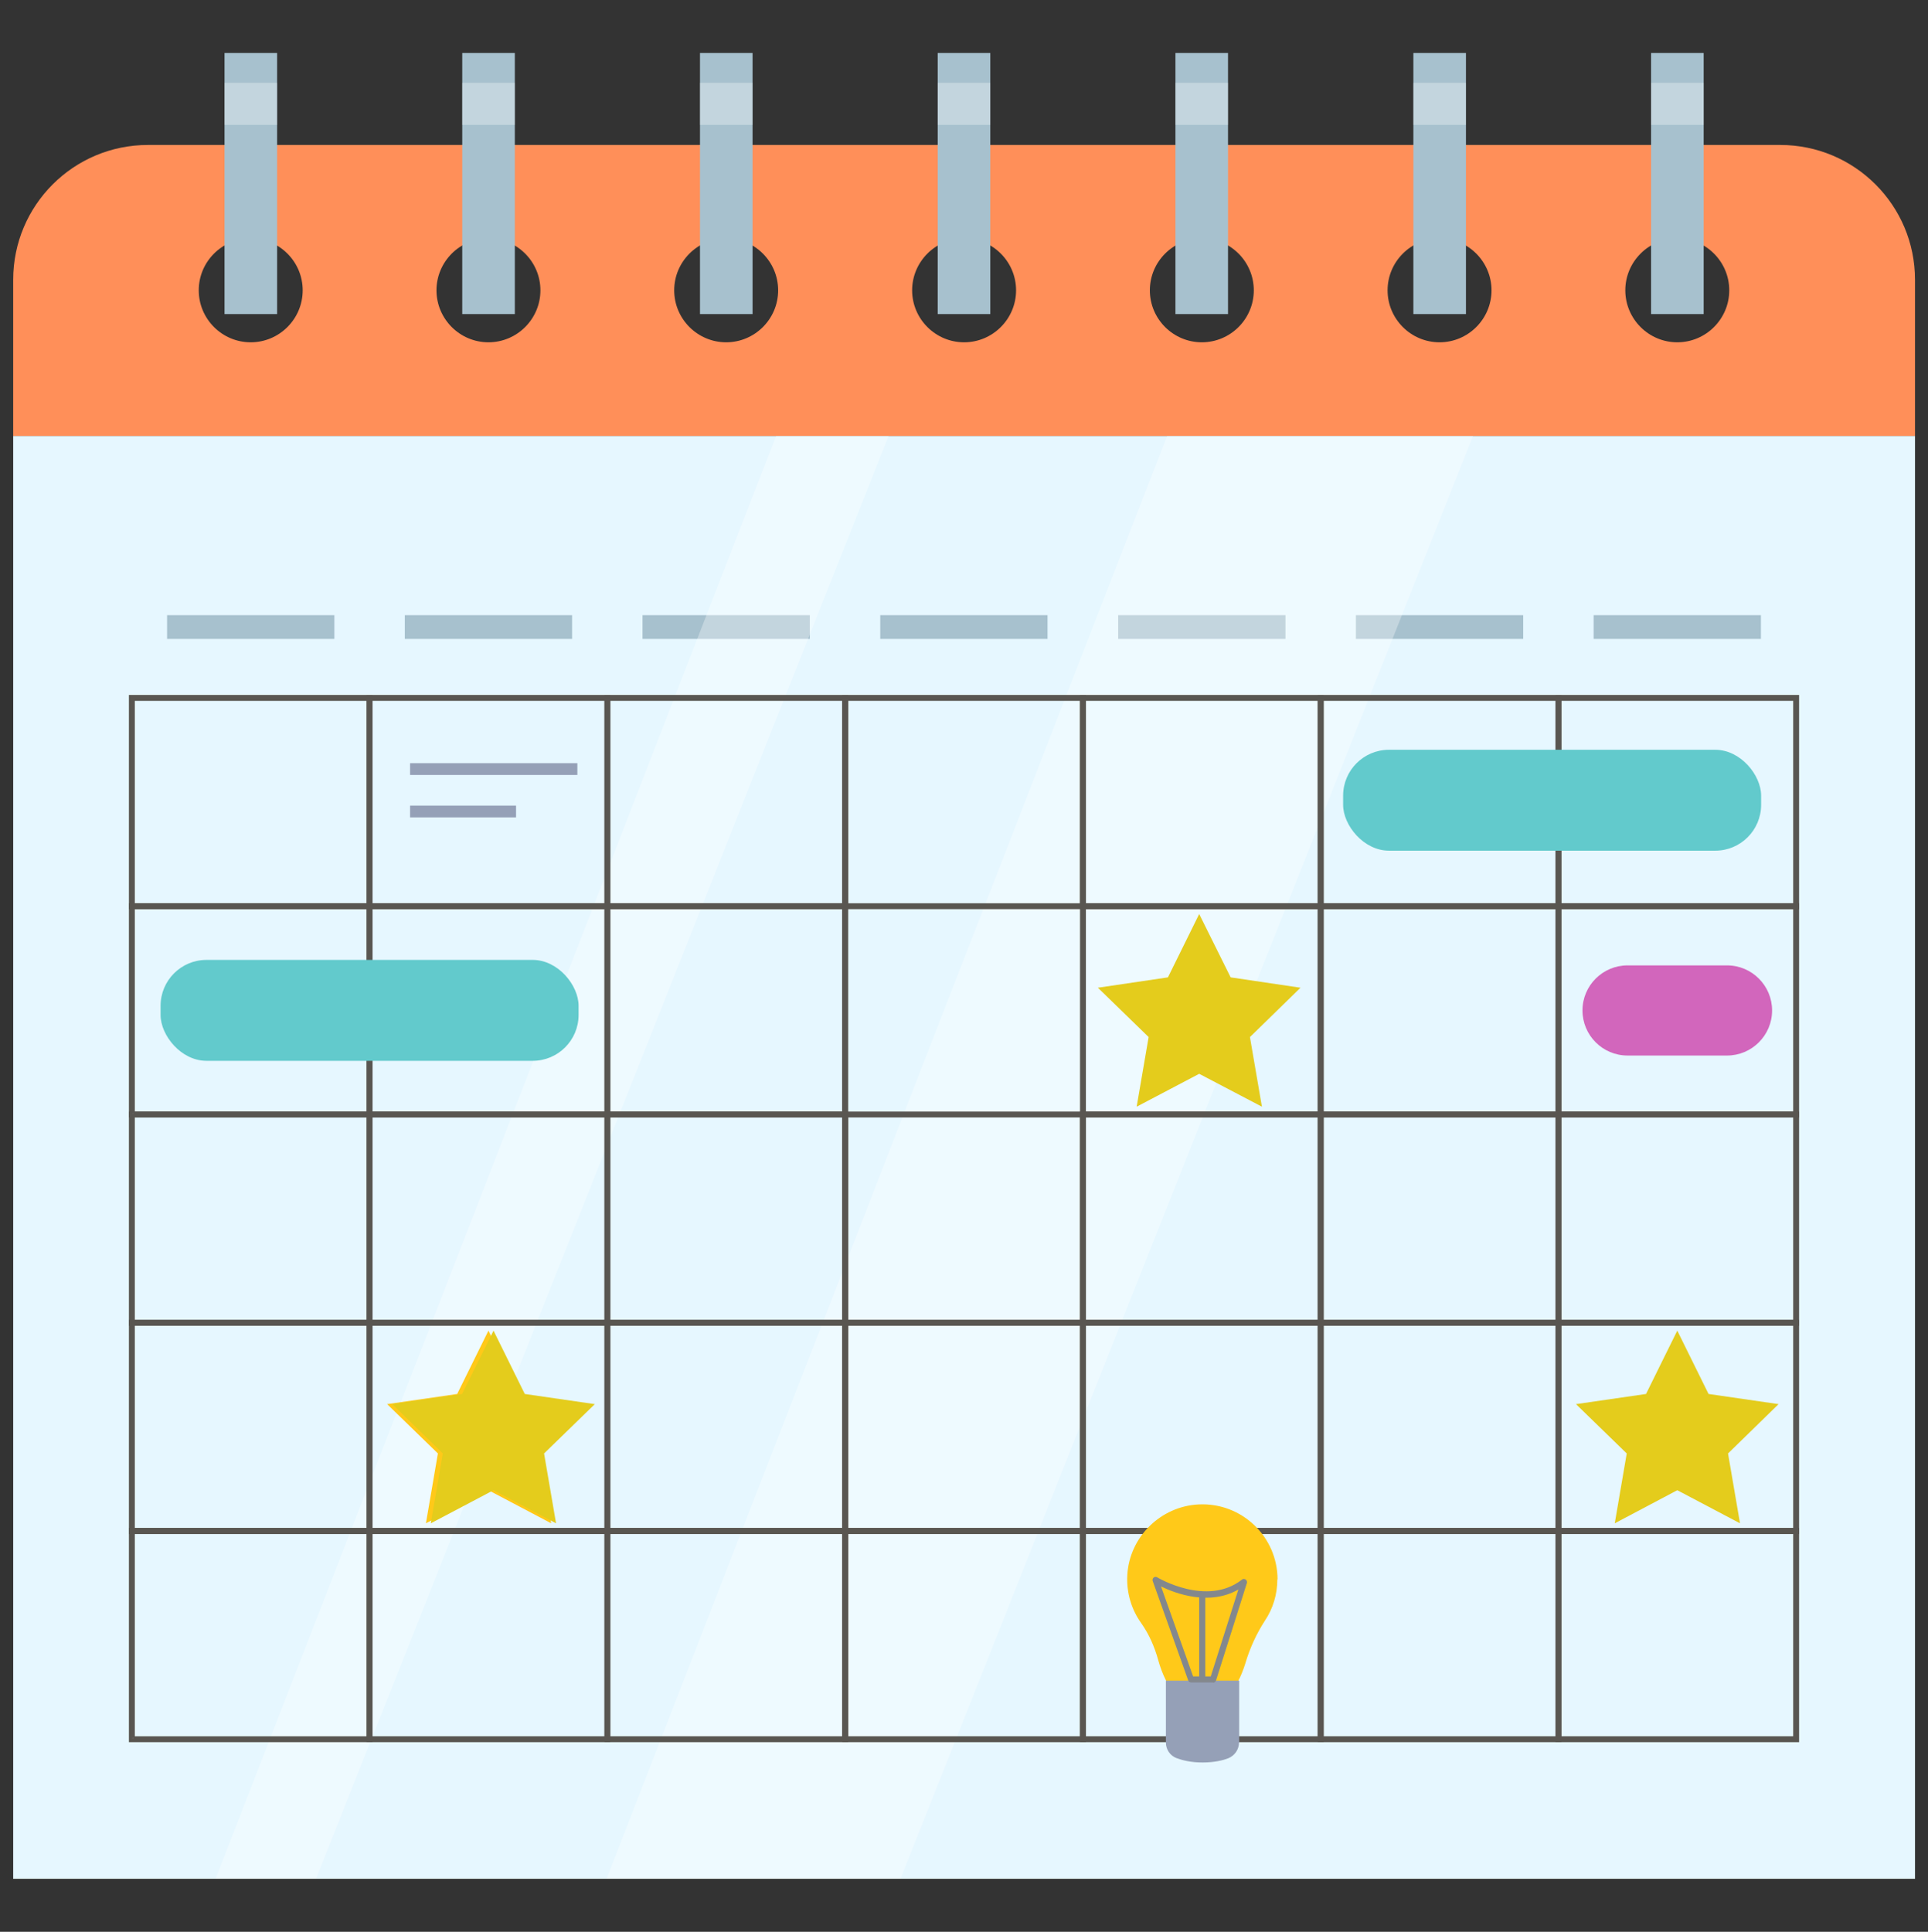 <?xml version="1.0" encoding="UTF-8"?>
<svg id="_レイヤー_1" data-name="レイヤー 1" xmlns="http://www.w3.org/2000/svg" viewBox="0 0 94.97 95.15">
  <rect x="0" y="0" width="94.97" height="95.15" fill="#333333" stroke="none"/>
  <defs>
    <style>
      .cls-1 {
        fill: #95a0b7;
      }

      .cls-1, .cls-2, .cls-3, .cls-4, .cls-5, .cls-6, .cls-7, .cls-8, .cls-9, .cls-10 {
        stroke-width: 0px;
      }

      .cls-2 {
        fill: #e6f7ff;
      }

      .cls-3 {
        fill: #a7c1ce;
      }

      .cls-4 {
        fill: #fff;
        opacity: .32;
      }

      .cls-5 {
        fill: #62cacc;
      }

      .cls-6 {
        fill: #ff8f59;
      }

      .cls-7 {
        fill: #83888d;
      }

      .cls-11 {
        fill: #a1a1a1;
        stroke: #595651;
        stroke-miterlimit: 10;
        stroke-width: .18px;
      }

      .cls-8 {
        fill: #d266bc;
      }

      .cls-9 {
        fill: #ffc919;
      }

      .cls-10 {
        fill: #e4cc1c;
      }
    </style>
  </defs>
  <rect class="cls-2" x=".65" y="21.47" width="93.68" height="71.07"/>
  <rect class="cls-3" x="43.36" y="30.3" width="8.24" height="1.17"/>
  <path class="cls-6" d="M87.68,7.14H7.29c-3.67,0-6.64,2.97-6.64,6.64v7.69h93.68v-7.69c0-3.67-2.97-6.64-6.64-6.64ZM12.35,16.86c-1.41,0-2.56-1.15-2.56-2.56s1.15-2.56,2.56-2.56,2.56,1.15,2.56,2.56-1.15,2.56-2.56,2.56ZM24.06,16.86c-1.41,0-2.56-1.15-2.56-2.56s1.15-2.56,2.56-2.56,2.56,1.15,2.56,2.56-1.15,2.56-2.56,2.56ZM35.77,16.86c-1.41,0-2.56-1.15-2.56-2.56s1.15-2.56,2.56-2.56,2.56,1.15,2.56,2.56-1.15,2.56-2.56,2.56ZM47.49,16.86c-1.41,0-2.56-1.15-2.56-2.56s1.15-2.56,2.56-2.56,2.56,1.15,2.56,2.56-1.15,2.56-2.56,2.56ZM59.2,16.86c-1.41,0-2.56-1.15-2.56-2.56s1.15-2.56,2.56-2.56,2.56,1.15,2.56,2.56-1.15,2.56-2.56,2.56ZM70.91,16.86c-1.41,0-2.56-1.15-2.56-2.56s1.15-2.56,2.56-2.56,2.56,1.15,2.56,2.56-1.15,2.56-2.56,2.56ZM82.62,16.86c-1.41,0-2.56-1.15-2.56-2.56s1.15-2.56,2.56-2.56,2.56,1.15,2.56,2.56-1.15,2.56-2.56,2.56Z"/>
  <g>
    <rect class="cls-3" x="11.06" y="2.61" width="2.59" height="12.86"/>
    <rect class="cls-3" x="22.77" y="2.61" width="2.59" height="12.86"/>
    <rect class="cls-3" x="34.48" y="2.61" width="2.59" height="12.86"/>
    <rect class="cls-3" x="46.19" y="2.61" width="2.59" height="12.86"/>
    <rect class="cls-3" x="57.9" y="2.61" width="2.59" height="12.86"/>
    <rect class="cls-3" x="69.62" y="2.61" width="2.59" height="12.86"/>
    <rect class="cls-3" x="81.33" y="2.61" width="2.59" height="12.86"/>
  </g>
  <rect class="cls-3" x="8.23" y="30.3" width="8.24" height="1.17"/>
  <rect class="cls-3" x="19.94" y="30.3" width="8.24" height="1.17"/>
  <rect class="cls-3" x="31.65" y="30.3" width="8.24" height="1.17"/>
  <rect class="cls-3" x="55.08" y="30.3" width="8.24" height="1.17"/>
  <rect class="cls-3" x="66.79" y="30.3" width="8.24" height="1.17"/>
  <rect class="cls-3" x="78.5" y="30.3" width="8.24" height="1.17"/>
  <polygon class="cls-4" points="15.57 92.54 43.77 21.47 38.23 21.47 10.62 92.54 15.57 92.54"/>
  <polygon class="cls-4" points="29.88 92.54 44.36 92.54 72.56 21.47 57.49 21.47 29.88 92.54"/>
  <rect class="cls-4" x="11.06" y="4.08" width="2.59" height="2.07"/>
  <rect class="cls-4" x="22.77" y="4.08" width="2.59" height="2.07"/>
  <rect class="cls-4" x="34.48" y="4.08" width="2.59" height="2.07"/>
  <rect class="cls-4" x="46.19" y="4.08" width="2.59" height="2.07"/>
  <rect class="cls-4" x="57.9" y="4.08" width="2.59" height="2.07"/>
  <rect class="cls-4" x="69.62" y="4.08" width="2.59" height="2.07"/>
  <rect class="cls-4" x="81.33" y="4.08" width="2.59" height="2.07"/>
  <g>
    <path class="cls-11" d="M18.26,44.69H6.44v-10.37h11.82v10.37ZM6.55,44.58h11.6v-10.15H6.55v10.15Z"/>
    <path class="cls-11" d="M29.97,44.69h-11.82v-10.37h11.82v10.37ZM18.26,44.58h11.6v-10.15h-11.6v10.15Z"/>
    <path class="cls-11" d="M41.69,44.69h-11.82v-10.37h11.82v10.37ZM29.97,44.58h11.6v-10.15h-11.6v10.15Z"/>
    <path class="cls-11" d="M53.4,44.69h-11.82v-10.37h11.82v10.37ZM41.69,44.58h11.6v-10.15h-11.6v10.15Z"/>
    <path class="cls-11" d="M65.11,44.69h-11.82v-10.37h11.82v10.37ZM53.4,44.58h11.6v-10.15h-11.6v10.15Z"/>
    <path class="cls-11" d="M76.82,44.69h-11.82v-10.37h11.82v10.37ZM65.11,44.58h11.6v-10.15h-11.6v10.15Z"/>
    <path class="cls-11" d="M88.53,44.69h-11.82v-10.37h11.82v10.37ZM76.82,44.58h11.6v-10.15h-11.6v10.15Z"/>
  </g>
  <g>
    <path class="cls-11" d="M18.26,65.21H6.44v-10.37h11.82v10.37ZM6.55,65.1h11.6v-10.15H6.55v10.15Z"/>
    <path class="cls-11" d="M29.97,65.21h-11.82v-10.37h11.82v10.37ZM18.26,65.1h11.6v-10.15h-11.6v10.15Z"/>
    <path class="cls-11" d="M41.69,65.21h-11.82v-10.37h11.82v10.37ZM29.97,65.1h11.6v-10.15h-11.6v10.15Z"/>
    <path class="cls-11" d="M53.4,65.21h-11.82v-10.37h11.82v10.37ZM41.69,65.1h11.6v-10.15h-11.6v10.15Z"/>
    <path class="cls-11" d="M65.11,65.21h-11.82v-10.37h11.82v10.37ZM53.4,65.1h11.6v-10.15h-11.6v10.15Z"/>
    <path class="cls-11" d="M76.82,65.21h-11.82v-10.37h11.82v10.37ZM65.11,65.1h11.6v-10.15h-11.6v10.15Z"/>
    <path class="cls-11" d="M88.53,65.21h-11.82v-10.37h11.82v10.37ZM76.82,65.1h11.6v-10.15h-11.6v10.15Z"/>
  </g>
  <g>
    <path class="cls-11" d="M18.26,75.47H6.44v-10.37h11.82v10.37ZM6.55,75.35h11.6v-10.15H6.55v10.15Z"/>
    <path class="cls-11" d="M29.97,75.47h-11.82v-10.37h11.82v10.37ZM18.26,75.35h11.6v-10.15h-11.6v10.15Z"/>
    <path class="cls-11" d="M41.69,75.47h-11.82v-10.37h11.82v10.37ZM29.97,75.35h11.6v-10.15h-11.6v10.15Z"/>
    <path class="cls-11" d="M53.4,75.47h-11.82v-10.37h11.82v10.37ZM41.69,75.35h11.6v-10.15h-11.6v10.15Z"/>
    <path class="cls-11" d="M65.11,75.47h-11.82v-10.37h11.82v10.37ZM53.4,75.35h11.6v-10.15h-11.6v10.15Z"/>
    <path class="cls-11" d="M76.82,75.47h-11.82v-10.37h11.82v10.37ZM65.11,75.35h11.6v-10.15h-11.6v10.15Z"/>
    <path class="cls-11" d="M88.53,75.47h-11.82v-10.37h11.82v10.37ZM76.82,75.35h11.6v-10.15h-11.6v10.15Z"/>
  </g>
  <path class="cls-11" d="M88.53,85.72h-11.82v-10.37h11.82v10.37ZM76.82,85.61h11.6v-10.15h-11.6v10.15Z"/>
  <path class="cls-11" d="M65.11,85.72h-11.82v-10.37h11.82v10.37ZM53.4,85.61h11.6v-10.15h-11.6v10.15Z"/>
  <polygon class="cls-9" points="24.06 65.54 25.6 68.66 29.05 69.16 26.56 71.59 27.15 75.03 24.06 73.4 20.98 75.03 21.57 71.59 19.07 69.16 22.52 68.66 24.06 65.54"/>
  <g>
    <path class="cls-9" d="M62.93,77.8c0-2.1-1.75-3.8-3.88-3.7-1.88.09-3.41,1.6-3.52,3.47-.05.89.21,1.71.68,2.37.39.55.66,1.17.84,1.82.4,1.45,1.23,2.44,2.17,2.44s1.71-.93,2.13-2.29c.22-.74.54-1.44.96-2.09.39-.58.61-1.28.61-2.04Z"/>
    <path class="cls-1" d="M61.03,85.83c0,.34-.21.64-.52.77-.28.11-.7.21-1.28.21s-1-.11-1.29-.22c-.31-.12-.51-.43-.51-.76v-3.05h3.61v3.06Z"/>
    <rect class="cls-7" x="59.07" y="78.67" width=".3" height="4.05"/>
    <path class="cls-7" d="M59.75,82.87h-1.08c-.06,0-.12-.04-.14-.1l-1.75-4.9c-.02-.06,0-.13.05-.17.05-.04.12-.04.17-.01.02.01,2.45,1.47,4.18.11.05-.04.12-.04.18,0,.05.04.08.11.06.17l-1.52,4.8c-.02.06-.08.11-.14.11ZM58.77,82.57h.87l1.36-4.28c-1.43.82-3.09.2-3.81-.15l1.58,4.43Z"/>
  </g>
  <rect class="cls-5" x="66.16" y="36.93" width="20.59" height="4.97" rx="2.26" ry="2.26"/>
  <path class="cls-8" d="M85.07,51.99h-4.9c-1.23,0-2.22-1-2.22-2.22h0c0-1.23,1-2.22,2.22-2.22h4.9c1.23,0,2.22,1,2.22,2.22h0c0,1.23-1,2.22-2.22,2.22Z"/>
  <polygon class="cls-10" points="24.31 65.54 25.85 68.66 29.3 69.16 26.8 71.59 27.39 75.03 24.31 73.4 21.22 75.03 21.81 71.59 19.32 69.16 22.76 68.66 24.31 65.54"/>
  <polygon class="cls-10" points="59.07 45.02 60.62 48.14 64.06 48.65 61.57 51.08 62.16 54.51 59.07 52.89 55.99 54.51 56.58 51.08 54.08 48.65 57.53 48.14 59.07 45.02"/>
  <polygon class="cls-10" points="82.62 65.54 84.16 68.66 87.61 69.16 85.12 71.59 85.71 75.03 82.62 73.4 79.54 75.03 80.13 71.59 77.63 69.16 81.08 68.66 82.62 65.54"/>
  <rect class="cls-1" x="20.2" y="37.59" width="8.24" height=".58"/>
  <rect class="cls-1" x="20.2" y="39.68" width="5.22" height=".58"/>
  <path class="cls-11" d="M18.26,54.95H6.44v-10.37h11.82v10.37ZM6.55,54.84h11.6v-10.15H6.55v10.15Z"/>
  <path class="cls-11" d="M29.97,54.95h-11.82v-10.37h11.82v10.37ZM18.26,54.84h11.6v-10.15h-11.6v10.15Z"/>
  <path class="cls-11" d="M41.69,54.95h-11.82v-10.37h11.82v10.37ZM29.97,54.84h11.6v-10.15h-11.6v10.15Z"/>
  <path class="cls-11" d="M65.11,54.95h-11.82v-10.37h11.82v10.37ZM53.4,54.84h11.6v-10.15h-11.6v10.15Z"/>
  <path class="cls-11" d="M76.82,54.95h-11.82v-10.37h11.82v10.37ZM65.11,54.84h11.6v-10.15h-11.6v10.15Z"/>
  <path class="cls-11" d="M88.53,54.95h-11.82v-10.37h11.82v10.37ZM76.82,54.84h11.6v-10.15h-11.6v10.15Z"/>
  <path class="cls-11" d="M18.26,85.72H6.44v-10.37h11.82v10.37ZM6.55,85.61h11.6v-10.15H6.55v10.15Z"/>
  <path class="cls-11" d="M29.97,85.72h-11.82v-10.37h11.82v10.37ZM18.26,85.61h11.6v-10.15h-11.6v10.15Z"/>
  <path class="cls-11" d="M41.69,85.72h-11.82v-10.37h11.82v10.37ZM29.97,85.61h11.6v-10.15h-11.6v10.15Z"/>
  <path class="cls-11" d="M53.4,85.72h-11.82v-10.37h11.82v10.37ZM41.69,85.61h11.6v-10.15h-11.6v10.15Z"/>
  <path class="cls-11" d="M76.82,85.72h-11.82v-10.37h11.82v10.37ZM65.11,85.61h11.6v-10.15h-11.6v10.15Z"/>
  <rect class="cls-5" x="7.91" y="47.28" width="20.59" height="4.97" rx="2.26" ry="2.26"/>
</svg>